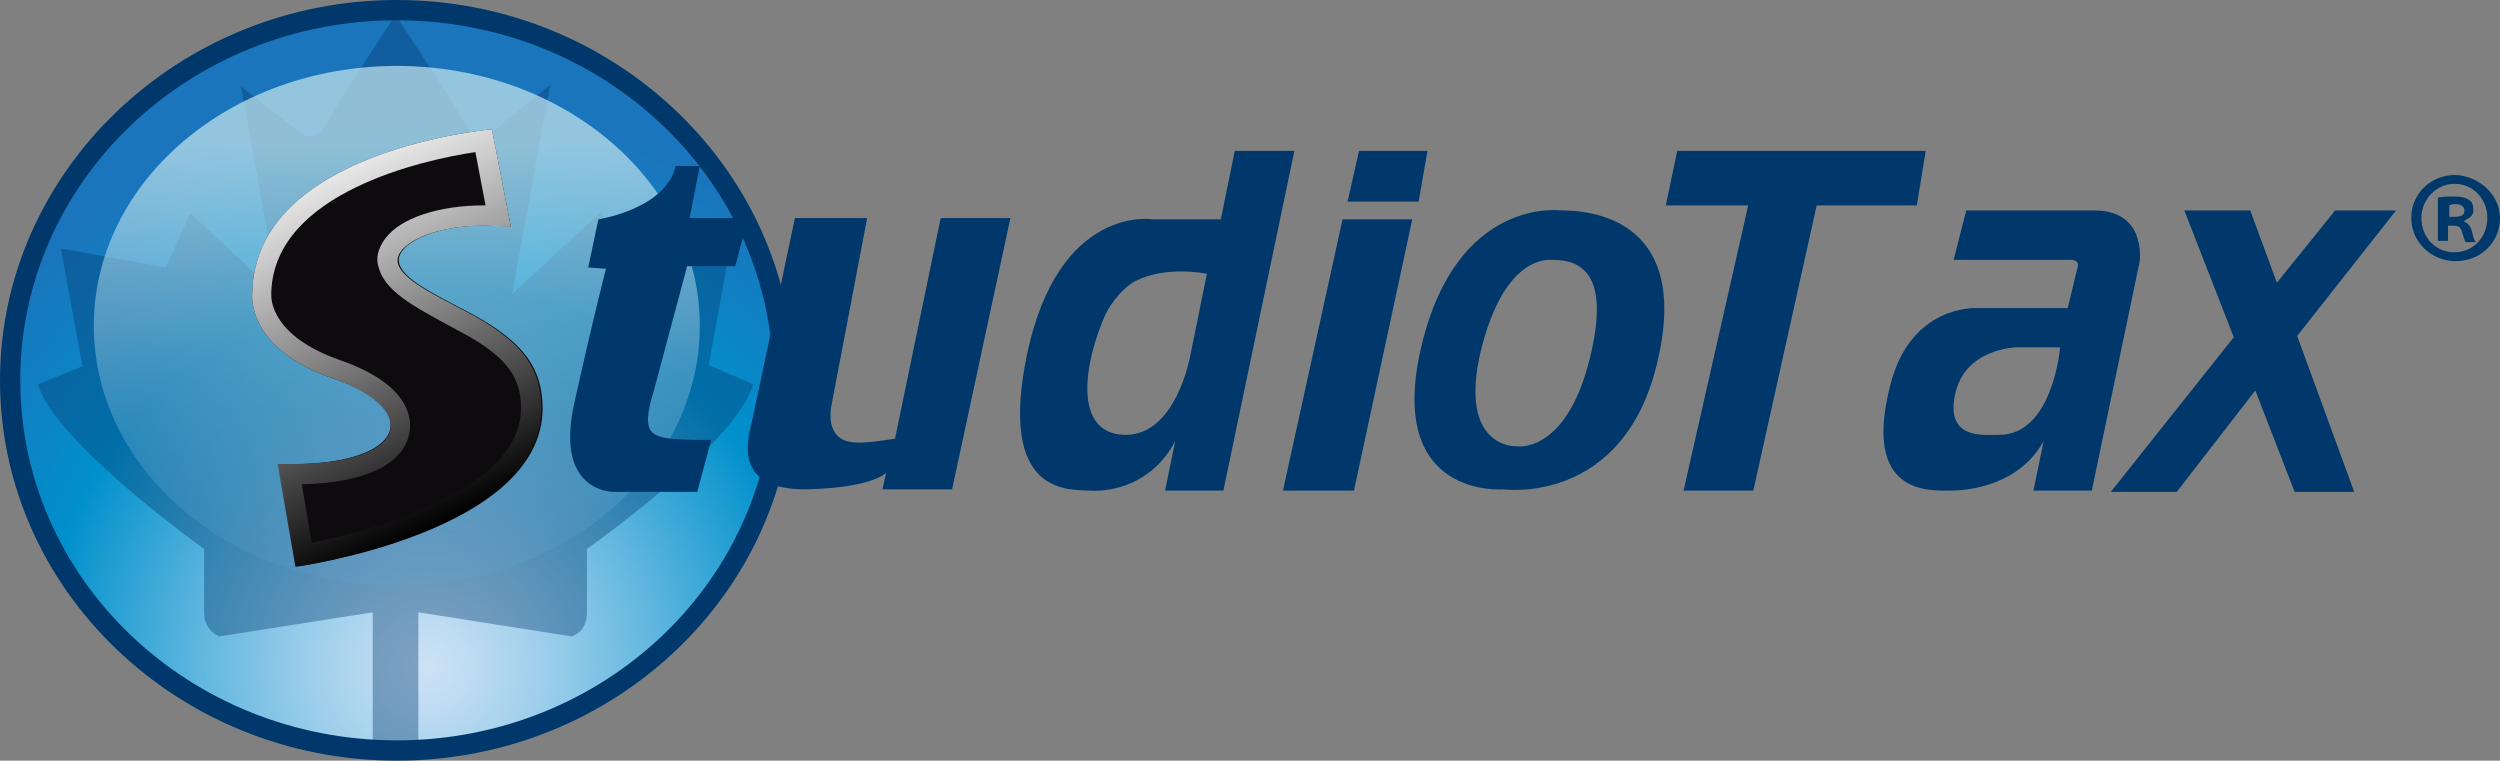 <?xml version="1.0" encoding="utf-8"?>
<!-- Generator: Adobe Illustrator 25.2.1, SVG Export Plug-In . SVG Version: 6.00 Build 0)  -->
<svg version="1.1" id="Layer_1" xmlns="http://www.w3.org/2000/svg" xmlns:xlink="http://www.w3.org/1999/xlink" x="0px" y="0px"
	 viewBox="0 0 197.2 60" style="enable-background:new 0 0 197.2 60;" xml:space="preserve">
<rect x="0" y="0" width="197.2" height="60" fill="#808080" stroke="none"/>
<style type="text/css">
	.st0{fill:#00386C;}
	.st1{fill:url(#SVGID_1_);}
	.st2{opacity:0.38;}
	.st3{fill:url(#SVGID_2_);}
	.st4{fill:#0D0B0E;}
	.st5{fill:url(#SVGID_3_);}
</style>
<g>
	<g>
		<path class="st0" d="M197.2,17.2c0,1.9-1.5,3.4-3.5,3.4c-1.9,0-3.5-1.5-3.5-3.4c0-1.9,1.5-3.4,3.5-3.4
			C195.6,13.9,197.2,15.4,197.2,17.2z M191,17.2c0,1.5,1.1,2.7,2.6,2.7c1.5,0,2.6-1.2,2.6-2.7c0-1.5-1.1-2.7-2.6-2.7
			C192.2,14.5,191,15.7,191,17.2z M193.1,19h-0.8v-3.4c0.3-0.1,0.8-0.1,1.3-0.1c0.6,0,0.9,0.1,1.2,0.3c0.2,0.1,0.3,0.4,0.3,0.8
			s-0.3,0.6-0.7,0.8v0.1c0.3,0.1,0.5,0.4,0.6,0.8c0.1,0.5,0.2,0.7,0.3,0.8h-0.8c-0.1-0.1-0.2-0.5-0.3-0.8c-0.1-0.4-0.3-0.5-0.7-0.5
			h-0.4V19z M193.2,17.1h0.4c0.5,0,0.8-0.1,0.8-0.5c0-0.3-0.3-0.5-0.7-0.5c-0.2,0-0.3,0-0.5,0.1V17.1z"/>
	</g>
	<g>
		<g>
			
				<radialGradient id="SVGID_1_" cx="33.736" cy="9.827" r="44.14" gradientTransform="matrix(1 0 0 -1 0 62.4)" gradientUnits="userSpaceOnUse">
				<stop  offset="0" style="stop-color:#CDE2F5"/>
				<stop  offset="7.435597e-02" style="stop-color:#BFDCF2"/>
				<stop  offset="0.214" style="stop-color:#9CCEEB"/>
				<stop  offset="0.403" style="stop-color:#62B7DF"/>
				<stop  offset="0.633" style="stop-color:#1398CF"/>
				<stop  offset="0.684" style="stop-color:#0090CC"/>
				<stop  offset="1" style="stop-color:#1B75BC"/>
			</radialGradient>
			<ellipse class="st1" cx="31.3" cy="30" rx="30.5" ry="29.2"/>
			<path class="st0" d="M31.3,1.6C47.7,1.6,61,14.3,61,30S47.7,58.4,31.3,58.4S1.6,45.7,1.6,30S14.9,1.6,31.3,1.6 M31.3,0
				C14.1,0,0,13.5,0,30s14,30,31.3,30s31.3-13.5,31.3-30S48.5,0,31.3,0L31.3,0z"/>
		</g>
		<g class="st2">
			<path class="st0" d="M55.9,28.8l1.7-9.3l-8.3,1.5l-1.9-4.3l-7,6.5l3-16.5l-4.2,3.4c0,0-1.5,1.5-2.5-0.3c-1-1.8-5.4-8.5-5.5-8.6
				l0,0l0,0l0,0l0,0c-0.1,0.1-4.5,6.8-5.5,8.6c-1,1.9-2.5,0.3-2.5,0.3L19,6.8l3,16.5l-7-6.5l-1.9,4.3l-8.3-1.5l1.7,9.3L3,30.3
				c1.2,4.5,13.1,13,13.1,13s0,3.5,0,5c0,1.5,1.2,1.9,1.2,1.9l12.1-1.9v10.5h0.5h2.5H33V48.3l12.1,1.9c0,0,1.2-0.3,1.2-1.9s0-5,0-5
				s11.9-8.4,13.1-13L55.9,28.8z"/>
		</g>
		<g>
			
				<linearGradient id="SVGID_2_" gradientUnits="userSpaceOnUse" x1="31.29" y1="51.096" x2="31.29" y2="17.771" gradientTransform="matrix(1 0 0 -1 0 62.4)">
				<stop  offset="0" style="stop-color:#C6E8EF;stop-opacity:0.7"/>
				<stop  offset="0.185" style="stop-color:#BFE4EE;stop-opacity:0.589"/>
				<stop  offset="0.457" style="stop-color:#ABD8EC;stop-opacity:0.426"/>
				<stop  offset="0.782" style="stop-color:#8BC6E7;stop-opacity:0.231"/>
				<stop  offset="1" style="stop-color:#71B7E4;stop-opacity:0.1"/>
			</linearGradient>
			<ellipse class="st3" cx="31.3" cy="25.7" rx="23.9" ry="20.5"/>
		</g>
	</g>
	<g>
		<path class="st4" d="M40.3,17.9l-1.5-7.7c0,0-18.7,1.6-18.9,12.9c0,0-0.6,4.4,6.5,6.8c7.2,2.5,5.5,7-4.4,6.7l1.4,8.1
			c0,0,19.4-2.7,19.4-12.5c0-3.2-1.6-5.1-4.8-7c-2.6-1.5-6.1-2.9-6.5-4.4C31,19.3,34.6,17.3,40.3,17.9z"/>
		
			<linearGradient id="SVGID_3_" gradientUnits="userSpaceOnUse" x1="24.972" y1="47.945" x2="37.025" y2="22.098" gradientTransform="matrix(1 0 0 -1 0 62.4)">
			<stop  offset="0" style="stop-color:#FFFFFF;stop-opacity:0.9"/>
			<stop  offset="0.561" style="stop-color:#6E6E6E;stop-opacity:0.956"/>
			<stop  offset="1" style="stop-color:#000000"/>
		</linearGradient>
		<path class="st5" d="M37.5,12l0.8,4.2c-0.1,0-0.1,0-0.1,0c-3.6,0-6.6,1-7.8,2.6c-0.6,0.8-0.8,1.6-0.5,2.4c0.5,1.7,2.6,2.9,5,4.2
			c0.7,0.4,1.5,0.8,2.2,1.2c2.9,1.7,4,3.2,4,5.6c0,6.2-10.8,9.5-16.5,10.6l-0.8-4.6c5-0.1,8.1-1.6,8.5-4.1c0.2-1.1,0-3.8-5.5-5.7
			c-5.4-1.9-5.4-4.8-5.4-5.1v-0.1V23C21.7,15.2,33.4,12.6,37.5,12 M38.8,10.2c0,0-18.7,1.6-18.9,12.9c0,0-0.6,4.4,6.5,6.8
			c6.9,2.5,5.7,6.7-3.3,6.7c-0.4,0-0.8,0-1.2,0l1.4,8.1c0,0,19.4-2.7,19.4-12.5c0-3.2-1.6-5.1-4.8-7c-2.6-1.5-6.1-2.9-6.5-4.4
			c-0.4-1.3,2.3-3,6.8-3c0.6,0,1.4,0.1,2.1,0.1L38.8,10.2L38.8,10.2z"/>
	</g>
	<g>
		<g>
			<g>
				<g>
					<path class="st0" d="M55.2,13.1h-1.9c-0.8,3.4-6.1,4.2-6.1,4.2l-0.8,3.8l1.4,0.1c0,0-0.9,3.4-2.5,10.6c-1.6,7.2,3.2,7,3.2,7
						h6.5l1.1-4.1c-3.4,0-4.6-0.1-4.9-1c-0.3-0.9,0.3-2.6,0.3-2.6L54.2,21H58l1-3.8h-4.6L55.2,13.1z"/>
				</g>
				<g>
					<path class="st0" d="M70.6,34.6c-2.5,0.4-3.8,0.5-4.5-0.2c-0.9-0.8-0.5-2.5-0.5-2.5l2.8-14.7h-5.7c0,0-3,14.3-3.4,16.1
						c-0.5,1.9-1.1,5.3,4.2,5.3c5.3-0.1,6.4-1.3,6.4-1.3l-0.3,1.3h5.5l4.6-21.4h-5.5L70.6,34.6z"/>
				</g>
				<g>
					<polygon class="st0" points="101.2,38.7 106.8,38.7 111.4,17.3 105.9,17.3 					"/>
				</g>
				<g>
					<polygon class="st0" points="112.6,11.9 107.2,11.9 106.3,15.9 111.9,15.9 					"/>
				</g>
				<g>
					<polygon class="st0" points="151.9,11.9 132.3,11.9 131.4,16.2 137.9,16.2 132.8,38.7 138.3,38.7 143.3,16.2 151.2,16.2 					
						"/>
				</g>
				<g>
					<path class="st0" d="M97.4,11.9l-1.1,5.4h-5.4c0,0-7.4-1.2-9.9,10.7c-2.3,11.2,3.4,10.6,5,10.7c1.7,0.1,4.9-0.5,6.7-3.9
						l-0.8,3.9h4.6l5.6-26.8C102.1,11.9,97.4,11.9,97.4,11.9z M93.9,28c0,0-1.1,6.4-5.2,6.3c-4.1-0.1-3.2-5.7-1.5-9.5
						c0.5-1,1.4-2.1,2.3-2.6c2.5-1.3,5.7-0.6,5.7-0.6L93.9,28z"/>
				</g>
				<g>
					<path class="st0" d="M165.2,16.6c-4.3,0-10.1,0-10.1,0l-1,3.9h9.3c0,0,0.6,0,0.5,0.5l-0.8,3.3h-7.2c0,0-5.2-0.3-6.8,6.1
						c-2.2,8.6,3,8.3,4.7,8.3c1.7,0,5.5-0.5,7.4-3.9l-0.8,3.9h4.6l3.7-17.7C168.8,20.9,169.5,16.6,165.2,16.6z M157.7,34.3
						c-1.2,0-4.2,0.4-3.5-3.1c0.7-3.7,4.8-3.8,4.8-3.8h3.5C162.5,27.5,161.9,34.3,157.7,34.3z"/>
				</g>
				<g>
					<path class="st0" d="M123.2,16.6c0,0-8.3-1.2-11.1,10.8c-2.8,12,6.5,11.2,6.5,11.2s9.4,1.3,12.1-9.9
						C133.2,18.5,127.1,16.6,123.2,16.6z M125.4,28.3c-1.9,7.6-5.8,6.9-5.8,6.9s-4.6,0.2-2.8-7.5c1.9-7.7,5.4-7.2,5.7-7.2
						C125.2,20.5,126.9,22.2,125.4,28.3z"/>
				</g>
				<g>
					<polygon class="st0" points="189,16.6 184.2,16.6 179.6,22.3 177.5,16.6 172.3,16.6 176.2,26.6 166.5,38.8 171.7,38.8 
						177.9,30.8 181,38.8 185.7,38.8 181.2,26.5 					"/>
				</g>
			</g>
		</g>
	</g>
</g>
</svg>
